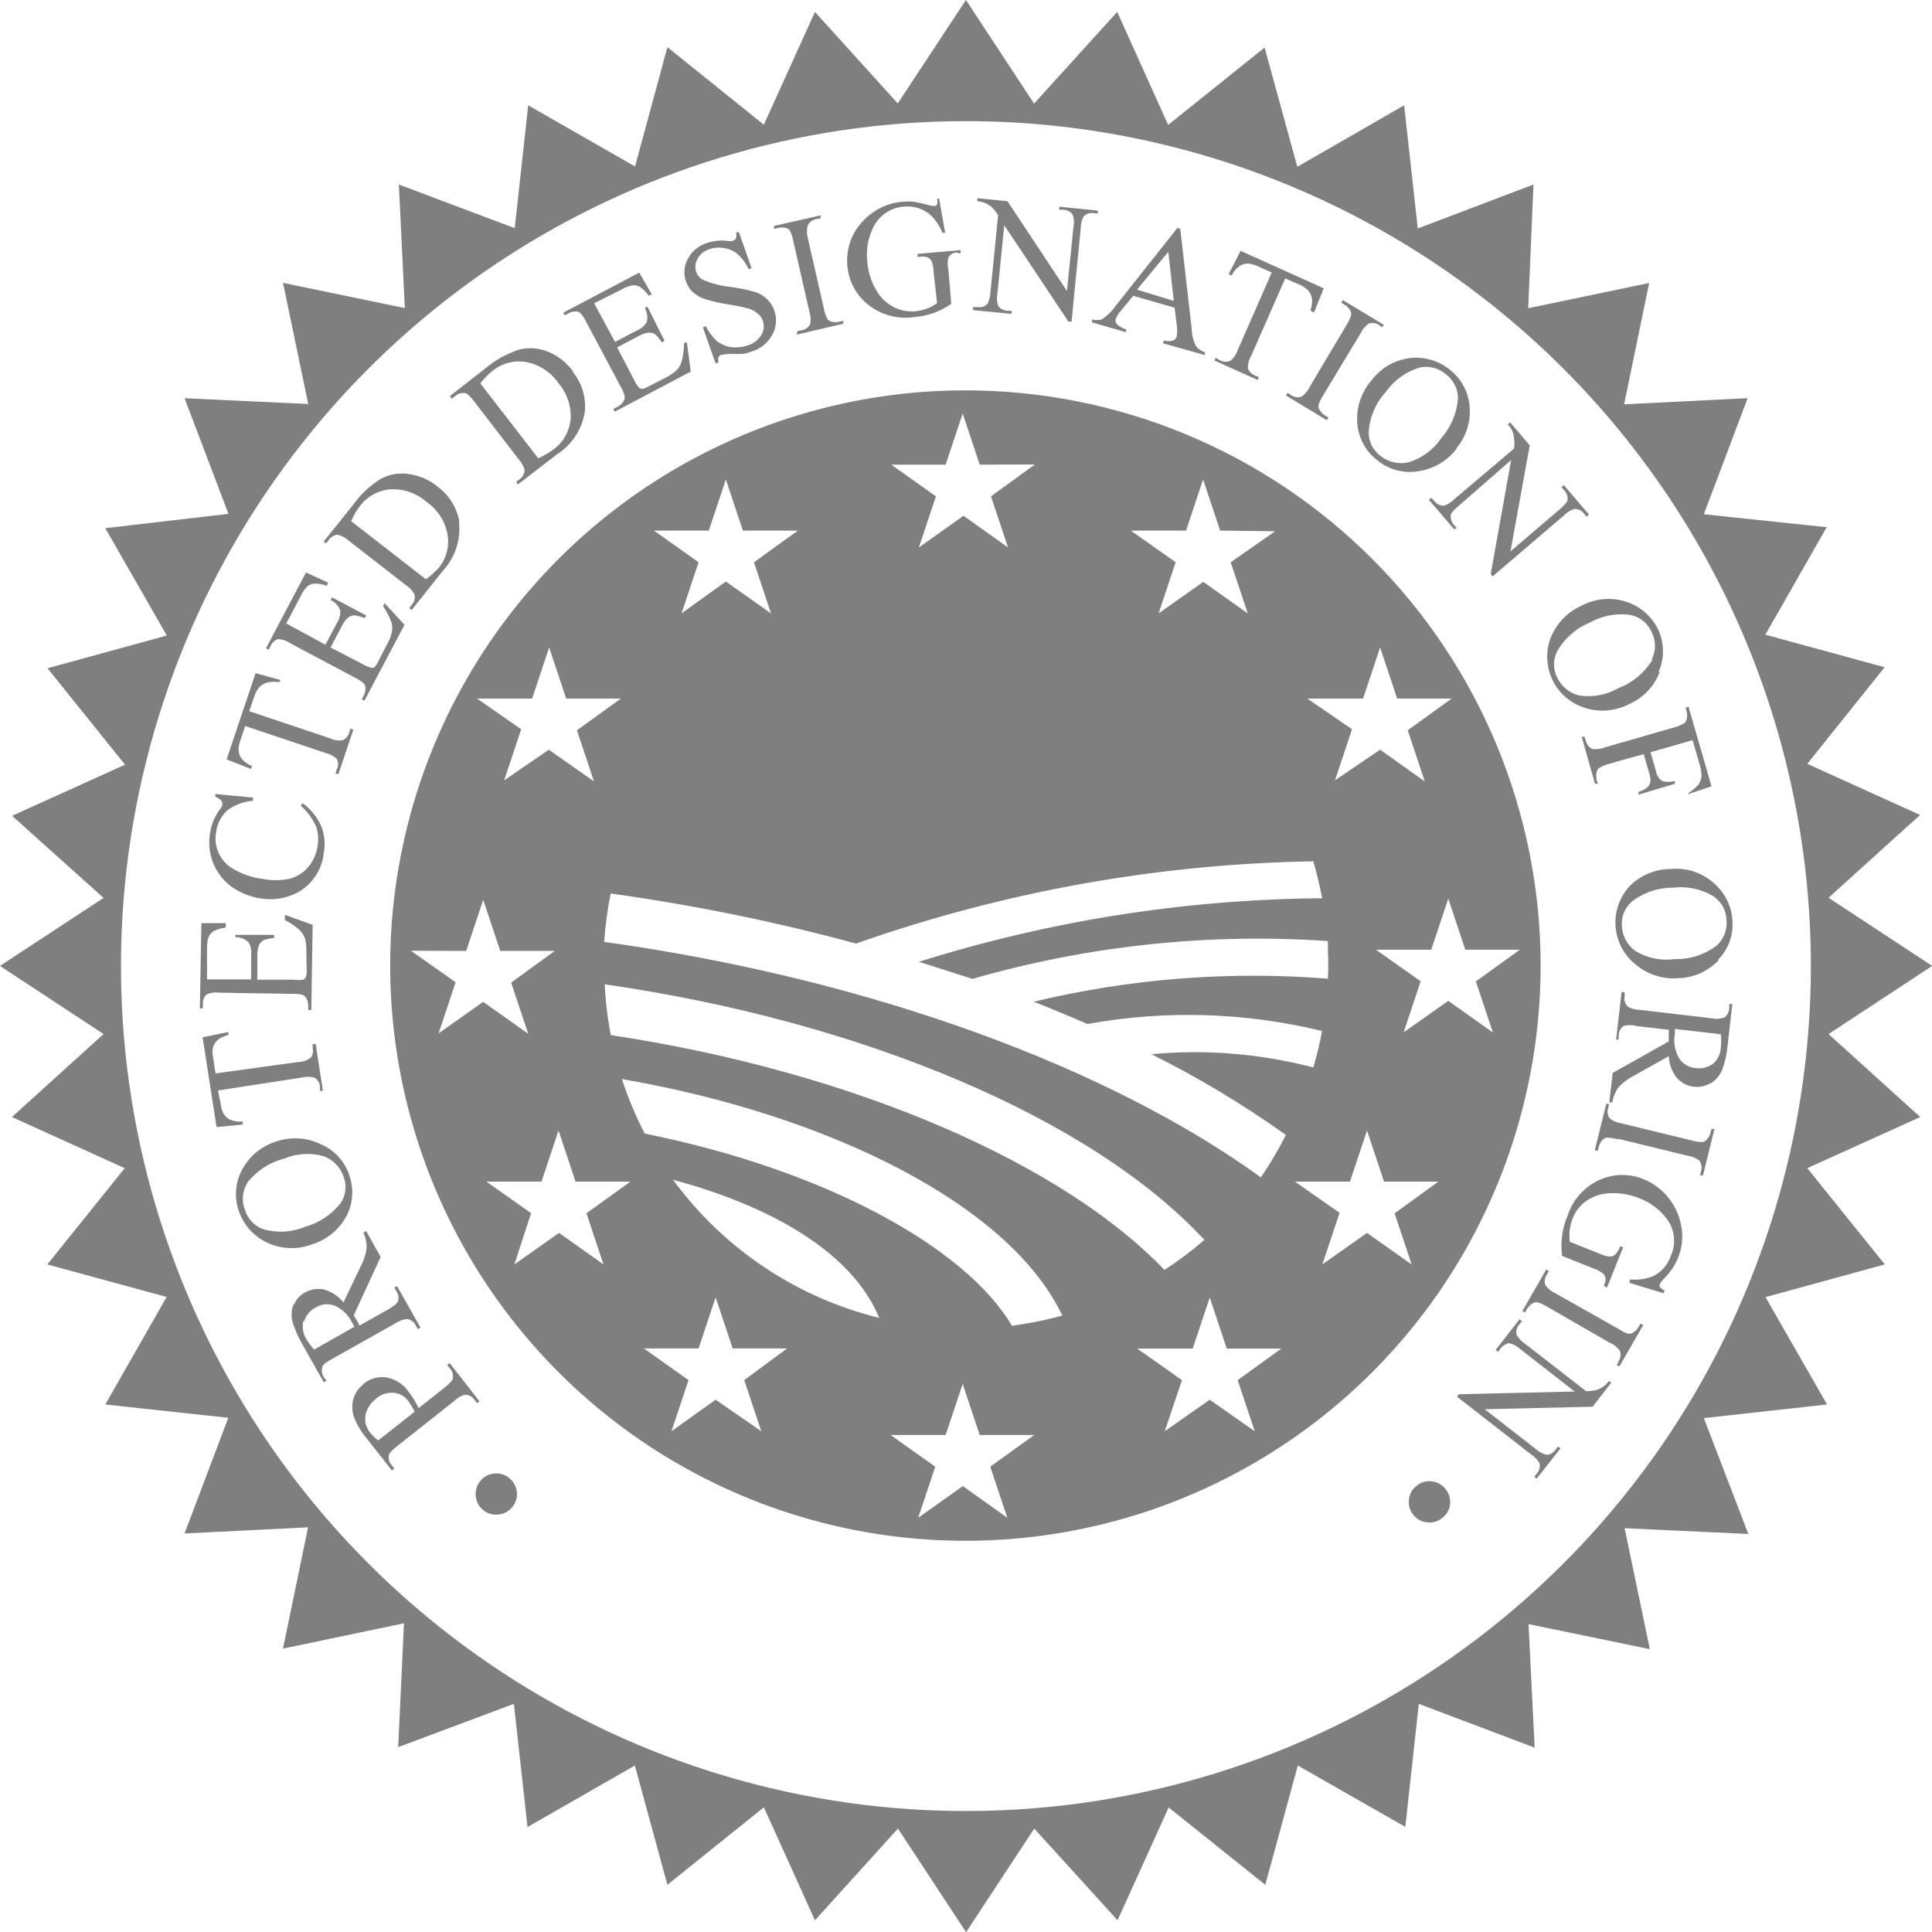 <svg width="178" height="178" viewBox="0 0 178 178" fill="none" xmlns="http://www.w3.org/2000/svg">
<g clip-path="url(#clip0_67:327)">
<path d="M130.466 136.934C130.27 137.088 130.109 137.283 129.995 137.505C129.882 137.727 129.817 137.972 129.807 138.221C129.782 138.469 129.808 138.72 129.883 138.958C129.959 139.195 130.083 139.415 130.247 139.603C130.405 139.798 130.603 139.958 130.828 140.071C131.052 140.185 131.298 140.25 131.55 140.262C131.799 140.288 132.051 140.261 132.289 140.182C132.527 140.104 132.746 139.976 132.931 139.807C133.127 139.651 133.288 139.456 133.404 139.234C133.52 139.012 133.589 138.769 133.606 138.519C133.624 138.269 133.592 138.018 133.511 137.781C133.43 137.544 133.302 137.325 133.135 137.138C132.978 136.945 132.783 136.786 132.561 136.673C132.339 136.559 132.096 136.493 131.848 136.479C131.598 136.453 131.346 136.48 131.108 136.558C130.87 136.637 130.651 136.765 130.466 136.934ZM44.3 136.385C44.131 136.57 44.002 136.789 43.921 137.026C43.84 137.264 43.809 137.516 43.829 137.766C43.839 138.014 43.9 138.258 44.008 138.482C44.116 138.707 44.269 138.906 44.457 139.069C44.64 139.242 44.858 139.373 45.096 139.454C45.335 139.536 45.588 139.565 45.838 139.54C46.087 139.532 46.332 139.471 46.556 139.363C46.78 139.255 46.98 139.101 47.141 138.912C47.313 138.728 47.446 138.51 47.529 138.272C47.613 138.034 47.647 137.782 47.628 137.53C47.594 137.028 47.363 136.559 46.984 136.228C46.798 136.059 46.58 135.93 46.342 135.849C46.105 135.768 45.853 135.737 45.603 135.757C45.354 135.767 45.11 135.828 44.886 135.936C44.662 136.044 44.463 136.196 44.3 136.385ZM33.672 130.969C33.609 130.576 33.676 130.174 33.861 129.823C34.05 129.442 34.324 129.109 34.661 128.849C35.095 128.473 35.658 128.282 36.231 128.316C36.486 128.33 36.735 128.397 36.962 128.513C37.189 128.629 37.389 128.792 37.55 128.991L37.848 129.43C37.958 129.619 38.083 129.823 38.209 130.058L34.85 132.711C34.58 132.513 34.337 132.281 34.127 132.02C33.875 131.719 33.707 131.356 33.641 130.969H33.672ZM33.437 127.578C32.98 127.937 32.659 128.441 32.526 129.006C32.411 129.528 32.444 130.072 32.62 130.576C32.884 131.262 33.261 131.899 33.735 132.46L36.105 135.474L36.325 135.301L36.105 135.003C35.992 134.886 35.908 134.744 35.859 134.589C35.81 134.434 35.797 134.269 35.823 134.108C35.823 133.904 36.137 133.59 36.639 133.198L41.835 129.085C42.107 128.814 42.441 128.614 42.809 128.504C42.988 128.495 43.167 128.534 43.327 128.617C43.487 128.7 43.622 128.823 43.719 128.975L43.955 129.273L44.174 129.101L41.427 125.584L41.207 125.773L41.443 126.071C41.556 126.188 41.64 126.33 41.689 126.485C41.738 126.64 41.751 126.805 41.725 126.966C41.725 127.17 41.427 127.468 40.925 127.876L38.57 129.729C38.429 129.43 38.272 129.163 38.13 128.912C37.989 128.682 37.831 128.462 37.66 128.253C37.424 127.899 37.118 127.597 36.762 127.365C36.406 127.133 36.006 126.976 35.587 126.903C35.211 126.85 34.828 126.877 34.462 126.983C34.097 127.088 33.758 127.27 33.468 127.515L33.437 127.578ZM28.021 121.738C28.104 121.461 28.243 121.204 28.429 120.983C28.616 120.761 28.845 120.58 29.104 120.451C29.368 120.289 29.666 120.192 29.974 120.168C30.282 120.143 30.592 120.192 30.878 120.31C31.57 120.631 32.126 121.187 32.448 121.88C32.481 121.923 32.507 121.97 32.526 122.021C32.562 122.097 32.604 122.171 32.652 122.241L28.931 124.344C28.668 124.041 28.431 123.715 28.225 123.371C28.07 123.123 27.967 122.847 27.921 122.558C27.875 122.27 27.888 121.975 27.958 121.691L28.021 121.738ZM27.048 120.121C26.859 120.622 26.815 121.167 26.922 121.691C27.149 122.473 27.476 123.222 27.895 123.92L29.826 127.342L30.077 127.217L29.826 126.872C29.739 126.735 29.683 126.582 29.662 126.422C29.64 126.262 29.653 126.1 29.701 125.945C29.701 125.741 30.077 125.49 30.643 125.176L36.419 121.927C36.734 121.712 37.094 121.572 37.471 121.518C37.649 121.539 37.819 121.604 37.965 121.709C38.11 121.813 38.227 121.953 38.303 122.115L38.492 122.46L38.743 122.319L36.576 118.489L36.341 118.63L36.529 118.975C36.617 119.108 36.676 119.258 36.7 119.415C36.724 119.572 36.714 119.733 36.671 119.886C36.592 120.09 36.278 120.341 35.713 120.671L33.123 122.131C33.123 122.131 33.044 121.974 33.013 121.911C32.975 121.851 32.944 121.788 32.919 121.723L32.589 121.189L35.069 115.804L33.735 113.418L33.484 113.56C33.686 113.997 33.788 114.475 33.782 114.957C33.704 115.568 33.513 116.159 33.217 116.699L31.647 119.996C31.182 119.422 30.552 119.006 29.842 118.803C29.253 118.678 28.639 118.773 28.115 119.07C27.623 119.335 27.243 119.77 27.048 120.294V120.121ZM22.731 109.039C23.589 107.906 24.807 107.098 26.184 106.747C27.338 106.261 28.623 106.183 29.826 106.527C30.256 106.684 30.645 106.937 30.963 107.266C31.281 107.595 31.52 107.992 31.663 108.426C31.812 108.819 31.865 109.242 31.819 109.659C31.773 110.077 31.628 110.478 31.396 110.828C30.567 111.894 29.417 112.665 28.115 113.026C26.891 113.541 25.528 113.618 24.253 113.246C23.855 113.105 23.495 112.873 23.203 112.568C22.911 112.262 22.696 111.892 22.574 111.487C22.409 111.081 22.342 110.642 22.38 110.205C22.419 109.768 22.56 109.347 22.794 108.976L22.731 109.039ZM22.307 107.767C21.997 108.339 21.809 108.969 21.755 109.618C21.701 110.266 21.782 110.919 21.993 111.535C22.393 112.758 23.255 113.778 24.395 114.376C25.053 114.725 25.779 114.931 26.523 114.98C27.267 115.029 28.013 114.919 28.712 114.658C29.395 114.453 30.032 114.114 30.584 113.661C31.136 113.209 31.594 112.651 31.93 112.021C32.223 111.454 32.398 110.833 32.444 110.196C32.49 109.559 32.406 108.92 32.197 108.316C31.991 107.676 31.651 107.086 31.199 106.588C30.747 106.09 30.193 105.694 29.575 105.428C28.935 105.114 28.239 104.93 27.528 104.887C26.817 104.844 26.104 104.942 25.431 105.177C24.759 105.383 24.136 105.721 23.597 106.171C23.057 106.621 22.614 107.174 22.291 107.798L22.307 107.767ZM21.035 95.083L18.665 95.57L19.952 103.842L22.37 103.607V103.324C21.981 103.37 21.586 103.316 21.224 103.167C20.952 103.048 20.727 102.844 20.58 102.587C20.44 102.273 20.35 101.939 20.313 101.598L20.078 100.467L27.833 99.274C28.199 99.185 28.581 99.185 28.947 99.274C29.104 99.359 29.235 99.484 29.329 99.635C29.423 99.786 29.475 99.96 29.481 100.138V100.499H29.748L29.088 96.198H28.806V96.543C28.845 96.702 28.849 96.867 28.816 97.027C28.784 97.188 28.716 97.338 28.617 97.469C28.287 97.704 27.893 97.835 27.487 97.846L19.858 98.898L19.638 97.469C19.556 97.129 19.556 96.773 19.638 96.433C19.746 96.144 19.937 95.892 20.188 95.711C20.458 95.552 20.748 95.43 21.051 95.35L21.035 95.083ZM20.8 85.052H18.555L18.414 92.901H18.696V92.54C18.682 92.375 18.702 92.208 18.756 92.051C18.81 91.894 18.897 91.751 19.01 91.629C19.389 91.459 19.808 91.399 20.219 91.457L26.891 91.567C27.223 91.547 27.557 91.579 27.88 91.661C27.96 91.691 28.033 91.738 28.095 91.797C28.157 91.856 28.207 91.927 28.241 92.006C28.35 92.22 28.404 92.457 28.398 92.697V93.058H28.68L28.806 85.209L26.247 84.283V84.769C26.763 85.023 27.239 85.351 27.66 85.743C27.866 85.963 28.021 86.225 28.115 86.512C28.206 86.929 28.243 87.357 28.225 87.783L28.256 89.479C28.265 89.677 28.233 89.874 28.162 90.06C28.108 90.152 28.026 90.223 27.927 90.264C27.651 90.308 27.37 90.308 27.095 90.264H23.704V88.003C23.696 87.676 23.755 87.35 23.877 87.046C23.971 86.86 24.119 86.707 24.301 86.606C24.611 86.507 24.933 86.443 25.258 86.418V86.135H21.679V86.339C22.128 86.33 22.563 86.499 22.888 86.81C23.105 87.156 23.194 87.567 23.139 87.972V90.232H19.073V87.422C19.063 87.062 19.106 86.703 19.199 86.355C19.304 86.129 19.466 85.934 19.67 85.79C20.025 85.617 20.407 85.506 20.8 85.46V85.052ZM23.327 73.483L19.842 73.153V73.42C20.061 73.484 20.257 73.609 20.407 73.781C20.446 73.835 20.473 73.896 20.487 73.961C20.5 74.026 20.5 74.093 20.486 74.157C20.438 74.314 20.358 74.458 20.25 74.581C19.792 75.195 19.49 75.912 19.371 76.669C19.193 77.588 19.273 78.538 19.603 79.414C19.933 80.29 20.499 81.057 21.239 81.63C22.033 82.212 22.953 82.599 23.924 82.76C25.094 82.975 26.302 82.798 27.362 82.258C28.038 81.897 28.616 81.377 29.045 80.742C29.475 80.107 29.743 79.377 29.826 78.616C29.992 77.773 29.91 76.901 29.591 76.104C29.211 75.272 28.628 74.549 27.895 74.001L27.707 74.22C28.307 74.752 28.788 75.405 29.12 76.135C29.319 76.721 29.367 77.347 29.261 77.956C29.157 78.667 28.858 79.336 28.398 79.887C27.94 80.424 27.325 80.803 26.64 80.971C25.826 81.138 24.988 81.138 24.175 80.971C23.229 80.849 22.316 80.539 21.491 80.06C20.898 79.723 20.428 79.208 20.146 78.588C19.864 77.967 19.785 77.274 19.921 76.606C20.029 75.86 20.389 75.174 20.941 74.66C21.625 74.147 22.443 73.842 23.296 73.781L23.327 73.483ZM25.855 62.651L23.547 62.023L20.878 69.966L23.123 70.845L23.217 70.578C22.856 70.435 22.534 70.209 22.276 69.919C22.088 69.675 21.984 69.378 21.977 69.071C21.99 68.726 22.064 68.386 22.197 68.067L22.59 66.889L30.03 69.385C30.397 69.475 30.737 69.653 31.019 69.903C31.103 70.058 31.147 70.23 31.147 70.406C31.147 70.581 31.103 70.754 31.019 70.908L30.909 71.253L31.176 71.332L32.558 67.219L32.291 67.125L32.181 67.454C32.144 67.612 32.072 67.76 31.972 67.888C31.872 68.015 31.745 68.119 31.6 68.192C31.194 68.262 30.776 68.202 30.407 68.02L22.966 65.524L23.437 64.142C23.539 63.808 23.716 63.502 23.955 63.247C24.183 63.039 24.467 62.903 24.771 62.855C25.083 62.8 25.402 62.8 25.713 62.855L25.855 62.651ZM30.234 53.687L28.194 52.745L24.505 59.731L24.74 59.872L24.913 59.543C24.975 59.39 25.068 59.252 25.187 59.139C25.306 59.025 25.448 58.938 25.604 58.883C26.021 58.899 26.424 59.035 26.765 59.276L32.668 62.415C32.968 62.554 33.248 62.734 33.5 62.949C33.559 63.011 33.605 63.086 33.635 63.167C33.665 63.248 33.677 63.334 33.672 63.42C33.668 63.66 33.609 63.897 33.5 64.111L33.327 64.425L33.578 64.55L37.267 57.565L35.431 55.571L35.289 55.838C35.629 56.321 35.898 56.849 36.09 57.408C36.158 57.697 36.158 57.998 36.09 58.287C35.992 58.703 35.828 59.101 35.603 59.464L34.803 61.034C34.72 61.212 34.602 61.373 34.457 61.505C34.356 61.541 34.245 61.541 34.143 61.505C33.877 61.433 33.623 61.322 33.39 61.175L30.454 59.653L31.506 57.659C31.645 57.365 31.843 57.104 32.087 56.89C32.255 56.764 32.458 56.693 32.668 56.686C32.99 56.74 33.306 56.83 33.609 56.953L33.735 56.701L30.596 55.037L30.47 55.288C30.673 55.381 30.856 55.513 31.007 55.678C31.158 55.842 31.274 56.036 31.349 56.246C31.373 56.657 31.263 57.065 31.035 57.408L29.983 59.401L26.373 57.439L27.691 54.943C27.841 54.615 28.043 54.313 28.288 54.048C28.477 53.884 28.713 53.785 28.963 53.766C29.354 53.762 29.743 53.831 30.109 53.97L30.234 53.687ZM41.223 49.198C41.325 49.749 41.305 50.316 41.164 50.858C41.023 51.401 40.764 51.906 40.407 52.337C40.054 52.719 39.665 53.066 39.245 53.373L32.354 48.02C32.556 47.533 32.819 47.074 33.139 46.655C33.466 46.21 33.885 45.839 34.367 45.569C34.848 45.298 35.382 45.133 35.933 45.085C37.159 45.014 38.365 45.425 39.292 46.231C40.297 46.931 40.99 47.995 41.223 49.198V49.198ZM42.322 48.052C42.087 46.754 41.362 45.596 40.297 44.818C39.532 44.194 38.607 43.797 37.628 43.672C36.748 43.537 35.849 43.697 35.069 44.127C34.057 44.758 33.182 45.586 32.495 46.56L29.826 49.888L30.046 50.061L30.282 49.747C30.374 49.615 30.493 49.503 30.631 49.419C30.768 49.336 30.922 49.282 31.082 49.26C31.488 49.356 31.861 49.556 32.165 49.841L37.393 53.907C37.719 54.115 37.989 54.401 38.178 54.739C38.228 54.907 38.234 55.087 38.192 55.258C38.151 55.429 38.065 55.586 37.942 55.712L37.707 56.026L37.926 56.199L40.815 52.573C41.367 51.973 41.784 51.262 42.039 50.488C42.293 49.713 42.379 48.893 42.291 48.083L42.322 48.052ZM52.557 38.664C52.507 39.208 52.341 39.734 52.07 40.208C51.8 40.682 51.43 41.093 50.987 41.411C50.549 41.729 50.081 42.002 49.59 42.228L44.253 35.321C44.575 34.903 44.943 34.524 45.352 34.19C45.783 33.832 46.288 33.572 46.83 33.428C47.372 33.285 47.939 33.261 48.491 33.358C49.696 33.596 50.761 34.294 51.458 35.305C52.252 36.237 52.652 37.442 52.573 38.664H52.557ZM52.777 34.19C52.194 33.392 51.401 32.772 50.485 32.401C49.659 32.063 48.748 31.992 47.879 32.197C46.73 32.562 45.663 33.149 44.739 33.923L41.443 36.498L41.615 36.733L41.929 36.498C42.05 36.389 42.192 36.308 42.346 36.259C42.501 36.211 42.664 36.196 42.824 36.215C43.028 36.215 43.342 36.529 43.735 37.047L47.769 42.291C48.03 42.573 48.223 42.911 48.334 43.279C48.336 43.458 48.292 43.633 48.206 43.79C48.121 43.946 47.998 44.078 47.848 44.174L47.549 44.41L47.722 44.63L51.348 41.835C52.035 41.394 52.618 40.809 53.057 40.12C53.496 39.432 53.781 38.657 53.891 37.848C53.996 36.536 53.585 35.235 52.745 34.222L52.777 34.19ZM63.279 31.506L63.012 31.647C63.018 32.22 62.944 32.791 62.792 33.343C62.705 33.632 62.549 33.896 62.337 34.112C62.02 34.394 61.666 34.631 61.285 34.818L59.715 35.619C59.55 35.727 59.362 35.797 59.166 35.823C59.056 35.823 58.951 35.784 58.868 35.713C58.684 35.503 58.536 35.264 58.428 35.007L56.858 32.008L58.852 30.956C59.133 30.796 59.442 30.69 59.762 30.643C59.972 30.634 60.18 30.689 60.359 30.799C60.596 31.026 60.806 31.279 60.987 31.553L61.222 31.396L59.653 28.256L59.401 28.382C59.628 28.771 59.696 29.232 59.59 29.669C59.378 30.027 59.052 30.304 58.663 30.454L56.67 31.506L54.739 27.942L57.235 26.687C57.545 26.499 57.885 26.366 58.24 26.294C58.489 26.259 58.744 26.309 58.962 26.436C59.282 26.655 59.559 26.932 59.778 27.252L60.045 27.11L58.899 25.117L51.898 28.806L52.039 29.057L52.353 28.884C52.491 28.796 52.646 28.736 52.808 28.709C52.97 28.682 53.135 28.688 53.295 28.727C53.483 28.806 53.734 29.12 54.033 29.701L57.172 35.603C57.347 35.884 57.474 36.191 57.549 36.514C57.563 36.596 57.56 36.679 57.541 36.76C57.522 36.841 57.488 36.917 57.439 36.985C57.301 37.186 57.119 37.353 56.905 37.471L56.513 37.675L56.639 37.926L63.64 34.237L63.279 31.506ZM71.332 28.57C71.191 28.19 70.966 27.846 70.672 27.566C70.368 27.264 69.997 27.038 69.589 26.906C68.848 26.697 68.093 26.539 67.329 26.436C66.43 26.351 65.55 26.123 64.723 25.761C64.449 25.604 64.243 25.353 64.142 25.054C64.074 24.856 64.05 24.645 64.072 24.436C64.093 24.227 64.16 24.026 64.268 23.845C64.379 23.635 64.53 23.449 64.713 23.299C64.896 23.148 65.108 23.035 65.335 22.966C65.778 22.811 66.254 22.773 66.717 22.856C67.187 22.925 67.628 23.126 67.988 23.437C68.405 23.822 68.742 24.286 68.977 24.803L69.244 24.709L68.067 21.365L67.8 21.459C67.861 21.621 67.861 21.8 67.8 21.962C67.748 22.065 67.658 22.144 67.549 22.181C67.341 22.224 67.128 22.224 66.921 22.181C66.322 22.123 65.717 22.193 65.147 22.385C64.769 22.499 64.418 22.687 64.114 22.938C63.809 23.188 63.557 23.497 63.373 23.845C63.199 24.162 63.094 24.511 63.065 24.871C63.035 25.231 63.081 25.593 63.2 25.933C63.333 26.318 63.56 26.663 63.86 26.938C64.187 27.217 64.566 27.43 64.974 27.566C65.684 27.779 66.408 27.942 67.141 28.052C67.759 28.146 68.372 28.272 68.977 28.429C69.29 28.524 69.579 28.685 69.825 28.9C70.032 29.069 70.189 29.292 70.28 29.544C70.354 29.757 70.381 29.984 70.36 30.209C70.338 30.434 70.268 30.651 70.154 30.847C69.872 31.316 69.424 31.663 68.899 31.82C68.395 31.994 67.857 32.047 67.329 31.977C66.872 31.906 66.441 31.723 66.073 31.443C65.647 31.045 65.292 30.578 65.021 30.062L64.754 30.156L65.932 33.484L66.199 33.39C66.16 33.23 66.16 33.063 66.199 32.903C66.223 32.852 66.258 32.808 66.301 32.773C66.345 32.737 66.395 32.712 66.45 32.699C66.764 32.63 67.085 32.598 67.407 32.605C67.747 32.625 68.088 32.625 68.428 32.605C68.701 32.565 68.969 32.496 69.228 32.401C70.054 32.153 70.748 31.589 71.159 30.831C71.343 30.498 71.454 30.131 71.487 29.752C71.519 29.373 71.472 28.992 71.348 28.633L71.332 28.57ZM73.404 30.831L77.69 29.826V29.559L77.329 29.638C77.091 29.694 76.844 29.694 76.606 29.638C76.458 29.595 76.326 29.507 76.23 29.387C76.07 29.076 75.959 28.742 75.9 28.398L74.424 21.93C74.318 21.545 74.318 21.138 74.424 20.753C74.503 20.602 74.617 20.471 74.756 20.373C74.895 20.275 75.056 20.211 75.225 20.188L75.602 20.109V19.842L71.316 20.816V21.082L71.677 21.004C71.914 20.941 72.163 20.941 72.399 21.004C72.546 21.032 72.676 21.116 72.76 21.239C72.925 21.548 73.036 21.883 73.09 22.228L74.566 28.696C74.695 29.075 74.722 29.481 74.644 29.873C74.562 30.025 74.445 30.155 74.303 30.253C74.162 30.352 73.999 30.415 73.828 30.439L73.467 30.517L73.404 30.831ZM88.317 23.327H88.505V23.045L84.534 23.39V23.688C84.823 23.617 85.124 23.617 85.413 23.688C85.579 23.748 85.718 23.865 85.805 24.018C85.937 24.331 86.007 24.667 86.01 25.007L86.339 27.927C86.041 28.145 85.713 28.32 85.366 28.445C85.017 28.571 84.653 28.651 84.283 28.68C83.586 28.738 82.887 28.591 82.273 28.256C81.609 27.897 81.063 27.351 80.704 26.687C80.24 25.886 79.966 24.989 79.903 24.065C79.782 22.986 79.979 21.895 80.468 20.925C80.725 20.405 81.111 19.958 81.589 19.629C82.067 19.299 82.621 19.097 83.2 19.042C84.068 18.937 84.943 19.179 85.633 19.717C86.159 20.192 86.568 20.783 86.826 21.444H87.077L86.528 18.304H86.339C86.384 18.479 86.384 18.663 86.339 18.838C86.315 18.879 86.281 18.914 86.24 18.939C86.199 18.963 86.152 18.977 86.104 18.979C85.906 18.981 85.71 18.949 85.523 18.885C85.084 18.761 84.638 18.661 84.189 18.587C83.849 18.555 83.508 18.555 83.168 18.587C82.236 18.651 81.337 18.959 80.562 19.481C79.66 20.065 78.942 20.892 78.49 21.867C78.134 22.698 77.989 23.604 78.066 24.505C78.169 25.687 78.68 26.797 79.51 27.644C80.117 28.258 80.859 28.72 81.677 28.993C82.496 29.266 83.367 29.342 84.22 29.214C84.852 29.164 85.475 29.032 86.072 28.822C86.627 28.608 87.154 28.329 87.642 27.99L87.375 24.85C87.292 24.483 87.292 24.102 87.375 23.735C87.448 23.594 87.558 23.475 87.694 23.392C87.829 23.308 87.985 23.265 88.144 23.265L88.317 23.327ZM125.584 64.362L127.154 59.653L128.724 64.362H133.747L129.697 67.282L131.267 71.991L127.154 69.071L122.994 71.897L124.564 67.188L120.451 64.362H125.584ZM117.484 48.947L113.387 51.803L114.957 56.513L110.86 53.609L106.747 56.513L108.316 51.803L104.188 48.884H109.274L110.844 44.174L112.414 48.884L117.484 48.947ZM95.35 42.793L91.3 45.728L92.87 50.438L88.772 47.518L84.659 50.438L86.229 45.728L82.116 42.809H87.124L88.694 38.099L90.264 42.809L95.35 42.793ZM78.867 86.936C92.412 82.157 106.639 79.597 121 79.354C121.314 80.468 121.597 81.598 121.817 82.76C109.209 82.855 96.686 84.829 84.659 88.615C86.339 89.133 87.972 89.683 89.604 90.185C100.229 87.128 111.305 85.949 122.335 86.7C122.335 87.878 122.429 89.023 122.335 90.169C113.248 89.448 104.104 90.163 95.24 92.289C96.92 92.948 98.568 93.639 100.185 94.345C107.356 93.042 114.72 93.261 121.801 94.989C121.597 96.123 121.33 97.244 121 98.348C116.139 97.074 111.092 96.66 106.087 97.124C110.403 99.279 114.544 101.767 118.473 104.565C117.793 105.918 117.022 107.224 116.165 108.473C102.335 98.458 80.484 90.232 55.665 86.779C55.768 85.281 55.968 83.792 56.262 82.32C63.892 83.378 71.448 84.92 78.883 86.936H78.867ZM73.514 48.884L69.464 51.803L71.034 56.513L66.874 53.577L62.792 56.513L64.362 51.803L60.249 48.884H65.304L66.874 44.174L68.443 48.884H73.514ZM57.204 64.362L53.154 67.282L54.723 71.991L50.563 69.071L46.45 71.897L48.02 67.188L43.955 64.362H49.025L50.595 59.653L52.165 64.362H57.204ZM42.95 87.611L44.52 82.901L46.089 87.611H51.113L47.094 90.531L48.664 95.24L44.52 92.304L40.407 95.209L41.977 90.499L37.864 87.595L42.95 87.611ZM48.931 111.77L44.818 108.866H49.888L51.458 104.156L53.028 108.866H58.083L54.033 111.786L55.602 116.495L51.505 113.591L47.392 116.495L48.931 111.77ZM63.436 127.154L59.323 124.234H64.362L65.932 119.525L67.501 124.234H72.525L68.569 127.154L70.139 131.863L65.932 128.959L61.866 131.863L63.436 127.154ZM81.018 121.424C73.382 119.544 66.653 115.037 62.007 108.693C70.939 111.095 78.522 115.333 81.018 121.456V121.424ZM86.166 135.129L82.054 132.209H87.124L88.694 127.499L90.264 132.209H95.287L91.237 135.129L92.807 139.838L88.71 136.918L84.597 139.838L86.166 135.129ZM97.83 121.22C96.841 121.487 95.837 121.723 94.8 121.895C94.251 121.989 93.717 122.084 93.231 122.146C88.961 114.894 75.963 107.767 59.401 104.439C58.563 102.825 57.859 101.145 57.298 99.416C76.308 102.697 93.058 110.985 97.877 121.22H97.83ZM107.296 117.013C98.081 107.359 79.04 98.803 56.277 95.366L56.168 94.8C55.931 93.44 55.779 92.067 55.712 90.688C79.259 94.063 100.499 102.948 110.969 114.235C109.807 115.235 108.58 116.158 107.296 116.997V117.013ZM108.897 127.154L104.784 124.25H109.886L111.456 119.541L113.026 124.25H118.049L114.031 127.154L115.6 131.863L111.456 128.959L107.312 131.863L108.897 127.154ZM123.418 111.739L119.305 108.866H124.376L125.945 104.156L127.515 108.866H132.523L128.488 111.786L130.058 116.495L125.945 113.591L121.832 116.495L123.418 111.739ZM133.433 92.21L129.32 95.114L130.89 90.405L126.777 87.501H131.863L133.433 82.791L135.003 87.501H140.026L135.976 90.421L137.546 95.13L133.433 92.21ZM88.961 35.964C78.478 35.961 68.231 39.067 59.513 44.888C50.796 50.709 44.001 58.985 39.987 68.669C35.974 78.353 34.922 89.009 36.965 99.29C39.008 109.572 44.054 119.016 51.465 126.429C58.876 133.843 68.319 138.892 78.6 140.938C88.881 142.984 99.538 141.935 109.222 137.925C118.907 133.914 127.185 127.121 133.009 118.406C138.833 109.69 141.942 99.443 141.942 88.961C141.942 74.908 136.36 61.43 126.425 51.492C116.489 41.554 103.014 35.968 88.961 35.964V35.964ZM101.142 19.67V19.403L97.595 19.042V19.324H97.94C98.105 19.327 98.267 19.365 98.416 19.436C98.564 19.506 98.697 19.607 98.803 19.732C98.954 20.111 98.987 20.527 98.898 20.925L98.301 26.812L92.823 18.539L90.044 18.257V18.539C90.269 18.554 90.491 18.602 90.703 18.681C90.935 18.774 91.152 18.901 91.347 19.057C91.575 19.288 91.78 19.54 91.959 19.811L91.253 26.906C91.239 27.282 91.148 27.651 90.986 27.99C90.862 28.118 90.708 28.212 90.538 28.264C90.367 28.317 90.187 28.325 90.013 28.288H89.651V28.57L93.199 28.916V28.633H92.838C92.676 28.628 92.517 28.589 92.371 28.519C92.225 28.448 92.096 28.349 91.99 28.225C91.84 27.846 91.807 27.43 91.896 27.032L92.524 20.753L98.442 29.638H98.725L99.573 21.02C99.57 20.642 99.662 20.27 99.84 19.936C99.963 19.812 100.114 19.72 100.281 19.668C100.448 19.616 100.625 19.606 100.797 19.638L101.142 19.67ZM108.144 27.723L104.753 26.687L107.641 23.202L108.144 27.723ZM111.016 32.715V32.448C110.675 32.351 110.376 32.14 110.169 31.851C109.932 31.361 109.803 30.826 109.792 30.282L108.74 21.082L108.473 21.004L102.728 28.256C102.399 28.724 101.983 29.123 101.503 29.434C101.21 29.508 100.902 29.508 100.609 29.434V29.701L103.748 30.611V30.344C103.427 30.25 103.132 30.084 102.885 29.858C102.834 29.792 102.798 29.715 102.782 29.633C102.765 29.552 102.769 29.467 102.791 29.387C102.913 29.099 103.083 28.833 103.293 28.602L104.408 27.252L108.222 28.351L108.411 29.921C108.475 30.284 108.475 30.656 108.411 31.019C108.387 31.099 108.345 31.172 108.288 31.232C108.231 31.292 108.16 31.338 108.081 31.365C107.805 31.45 107.509 31.45 107.233 31.365L107.155 31.631L111.016 32.715ZM121.063 28.79L121.958 26.561L114.297 23.108L113.199 25.258L113.465 25.384C113.641 25.033 113.899 24.731 114.219 24.505C114.469 24.338 114.767 24.261 115.067 24.285C115.405 24.341 115.733 24.447 116.04 24.599L117.17 25.101L114.031 32.26C113.905 32.618 113.695 32.941 113.418 33.201C113.265 33.287 113.092 33.331 112.916 33.331C112.74 33.331 112.567 33.287 112.414 33.201L112.005 32.966L111.896 33.217L115.867 35.007L115.977 34.755L115.647 34.599C115.496 34.544 115.358 34.459 115.241 34.348C115.125 34.238 115.033 34.103 114.972 33.955C114.96 33.547 115.063 33.144 115.271 32.793L118.41 25.651L119.745 26.231C120.071 26.367 120.361 26.576 120.592 26.844C120.772 27.091 120.876 27.386 120.891 27.691C120.885 28.006 120.832 28.318 120.734 28.617L121.063 28.79ZM127.342 30.156L127.484 29.921L123.716 27.644L123.575 27.895L123.889 28.084C124.097 28.205 124.27 28.378 124.391 28.586C124.464 28.721 124.497 28.873 124.485 29.026C124.385 29.359 124.237 29.676 124.046 29.968L120.671 35.635C120.505 35.999 120.245 36.314 119.917 36.545C119.752 36.598 119.576 36.611 119.404 36.584C119.232 36.557 119.069 36.489 118.928 36.388L118.63 36.2L118.473 36.435L122.241 38.711L122.398 38.476L122.068 38.272C121.865 38.149 121.697 37.976 121.581 37.77C121.497 37.639 121.459 37.484 121.471 37.33C121.576 36.995 121.73 36.678 121.927 36.388L125.349 30.721C125.515 30.356 125.775 30.042 126.102 29.811C126.268 29.758 126.444 29.744 126.615 29.772C126.787 29.799 126.95 29.866 127.091 29.968L127.342 30.156ZM134.328 36.702C134.225 38.076 133.674 39.377 132.758 40.407C132.046 41.45 131 42.22 129.791 42.589C129.334 42.698 128.858 42.7 128.401 42.594C127.943 42.487 127.516 42.276 127.154 41.977C126.82 41.724 126.551 41.396 126.368 41.02C126.185 40.643 126.094 40.229 126.102 39.81C126.188 38.437 126.742 37.135 127.672 36.121C128.431 35.033 129.539 34.236 130.812 33.861C131.226 33.77 131.656 33.777 132.067 33.881C132.478 33.984 132.86 34.181 133.182 34.457C133.536 34.715 133.824 35.053 134.023 35.443C134.222 35.833 134.326 36.264 134.328 36.702V36.702ZM134.155 41.333C134.612 40.803 134.957 40.186 135.17 39.52C135.383 38.854 135.46 38.152 135.396 37.456C135.349 36.807 135.169 36.175 134.866 35.6C134.564 35.024 134.145 34.518 133.637 34.112C132.669 33.302 131.428 32.893 130.168 32.966C129.423 33.017 128.698 33.229 128.042 33.586C127.386 33.944 126.816 34.439 126.369 35.038C125.898 35.574 125.538 36.198 125.312 36.875C125.086 37.552 124.997 38.267 125.051 38.978C125.096 39.642 125.282 40.29 125.596 40.877C125.91 41.464 126.344 41.978 126.872 42.385C127.389 42.817 127.993 43.133 128.643 43.312C129.293 43.491 129.973 43.528 130.639 43.421C131.345 43.323 132.024 43.087 132.638 42.726C133.252 42.365 133.789 41.886 134.218 41.317L134.155 41.333ZM146.18 47.596L146.4 47.408L144.077 44.692L143.857 44.881L144.092 45.148C144.209 45.261 144.299 45.398 144.356 45.55C144.413 45.702 144.435 45.865 144.422 46.027C144.422 46.246 144.139 46.545 143.668 46.953L139.163 50.799L140.937 41.035L139.132 38.915L138.912 39.104C139.255 39.442 139.462 39.895 139.493 40.375C139.538 40.693 139.538 41.015 139.493 41.333L133.983 45.995C133.718 46.263 133.396 46.467 133.041 46.592C132.863 46.596 132.688 46.557 132.529 46.478C132.37 46.398 132.233 46.281 132.13 46.136L131.863 45.87L131.644 46.042L133.967 48.758L134.218 48.664L133.983 48.381C133.87 48.265 133.783 48.127 133.726 47.976C133.67 47.825 133.645 47.664 133.653 47.502C133.653 47.298 133.936 46.984 134.422 46.576L139.226 42.385L137.342 52.887L137.515 53.106L144.092 47.487C144.355 47.208 144.684 47.003 145.05 46.89C145.224 46.882 145.397 46.918 145.554 46.995C145.71 47.072 145.844 47.187 145.945 47.33L146.18 47.596ZM152.271 60.736C151.552 61.947 150.446 62.882 149.131 63.389C148.041 64.021 146.768 64.264 145.521 64.079C145.073 63.979 144.655 63.776 144.298 63.488C143.941 63.199 143.656 62.832 143.464 62.415C143.274 62.044 143.175 61.632 143.175 61.215C143.175 60.797 143.274 60.385 143.464 60.014C144.14 58.814 145.203 57.879 146.478 57.361C147.635 56.704 148.98 56.46 150.293 56.67C150.707 56.768 151.093 56.961 151.42 57.233C151.747 57.505 152.006 57.85 152.177 58.24C152.374 58.629 152.477 59.059 152.477 59.495C152.477 59.932 152.374 60.362 152.177 60.751L152.271 60.736ZM152.805 61.913C153.073 61.31 153.212 60.658 153.212 59.998C153.212 59.338 153.073 58.685 152.805 58.083C152.27 56.916 151.301 56.004 150.105 55.54C149.407 55.267 148.66 55.148 147.913 55.188C147.165 55.229 146.435 55.429 145.772 55.775C145.109 56.062 144.51 56.477 144.009 56.998C143.507 57.518 143.114 58.132 142.852 58.805C142.621 59.431 142.52 60.096 142.554 60.762C142.589 61.428 142.758 62.08 143.051 62.679C143.345 63.278 143.757 63.811 144.262 64.246C144.767 64.681 145.356 65.009 145.992 65.21C146.671 65.43 147.389 65.511 148.1 65.45C148.812 65.388 149.505 65.183 150.136 64.849C150.773 64.567 151.347 64.161 151.824 63.654C152.301 63.147 152.672 62.55 152.915 61.897L152.805 61.913ZM155.536 73.168L157.687 72.446L155.568 65.115L155.301 65.194L155.395 65.539C155.458 65.776 155.458 66.025 155.395 66.261C155.368 66.409 155.29 66.542 155.175 66.638C154.87 66.814 154.543 66.946 154.202 67.031L147.875 68.852C147.507 68.999 147.108 69.053 146.714 69.009C146.556 68.936 146.419 68.827 146.312 68.691C146.206 68.554 146.133 68.394 146.102 68.224L145.992 67.878H145.725L146.949 72.211H147.216L147.106 71.866C147.05 71.628 147.05 71.381 147.106 71.144C147.134 70.988 147.218 70.849 147.342 70.751C147.64 70.575 147.963 70.442 148.299 70.359L151.439 69.48L151.957 71.269C152.043 71.521 152.075 71.789 152.051 72.054C152.005 72.248 151.901 72.423 151.753 72.556C151.521 72.749 151.247 72.884 150.952 72.949V73.216L154.312 72.211V71.944C153.923 72.067 153.507 72.067 153.119 71.944C152.841 71.745 152.65 71.448 152.585 71.112L152.067 69.307L155.944 68.192L156.572 70.374C156.694 70.755 156.758 71.152 156.761 71.552C156.729 71.825 156.626 72.084 156.462 72.305C156.212 72.598 155.915 72.848 155.583 73.043L155.536 73.168ZM159.068 84.769C159.109 85.206 159.049 85.645 158.891 86.054C158.733 86.463 158.482 86.829 158.158 87.124C157.048 87.962 155.686 88.399 154.296 88.364C153.043 88.539 151.769 88.278 150.685 87.626C150.312 87.362 150.004 87.014 149.786 86.611C149.569 86.208 149.446 85.761 149.43 85.303C149.395 84.886 149.459 84.467 149.617 84.079C149.776 83.692 150.023 83.347 150.34 83.074C151.425 82.228 152.764 81.775 154.139 81.787C155.458 81.619 156.795 81.913 157.922 82.619C158.268 82.862 158.553 83.184 158.752 83.557C158.951 83.931 159.059 84.346 159.068 84.769V84.769ZM158.299 88.411C158.757 87.95 159.111 87.396 159.338 86.787C159.566 86.178 159.661 85.528 159.618 84.879C159.562 83.591 158.998 82.377 158.048 81.504C157.512 80.983 156.87 80.585 156.165 80.335C155.461 80.086 154.711 79.992 153.966 80.06C153.258 80.057 152.557 80.195 151.902 80.464C151.248 80.733 150.653 81.129 150.152 81.63C149.688 82.129 149.333 82.719 149.108 83.362C148.883 84.006 148.794 84.689 148.845 85.368C148.897 86.048 149.088 86.709 149.408 87.311C149.727 87.913 150.167 88.443 150.701 88.867C151.246 89.326 151.875 89.673 152.554 89.888C153.233 90.104 153.947 90.183 154.657 90.122C155.355 90.101 156.041 89.941 156.677 89.653C157.313 89.365 157.886 88.953 158.362 88.443L158.299 88.411ZM157.828 98.003C157.378 98.338 156.815 98.485 156.258 98.411C155.942 98.39 155.636 98.295 155.363 98.135C155.091 97.974 154.859 97.751 154.688 97.485C154.3 96.799 154.167 95.999 154.312 95.224C154.312 95.224 154.312 95.114 154.312 95.052V94.8L158.55 95.287C158.582 95.684 158.582 96.083 158.55 96.48C158.539 96.781 158.465 97.076 158.332 97.347C158.2 97.617 158.012 97.857 157.781 98.05L157.828 98.003ZM157.64 99.808C158.085 99.507 158.438 99.088 158.66 98.599C158.94 97.837 159.115 97.039 159.178 96.229L159.602 92.508H159.319V92.901C159.31 93.061 159.268 93.218 159.195 93.361C159.122 93.505 159.02 93.631 158.895 93.733C158.503 93.877 158.078 93.904 157.671 93.811L151.078 93.042C150.699 93.039 150.327 92.942 149.995 92.76C149.861 92.639 149.762 92.486 149.707 92.315C149.652 92.144 149.643 91.962 149.681 91.786V91.41H149.398L148.896 95.789L149.131 95.758V95.35C149.14 95.19 149.183 95.034 149.259 94.892C149.335 94.751 149.442 94.629 149.571 94.534C149.971 94.416 150.396 94.416 150.795 94.534L153.747 94.879C153.747 94.879 153.747 95.036 153.747 95.114C153.747 95.193 153.747 95.256 153.747 95.319C153.747 95.381 153.747 95.695 153.747 95.946L148.582 98.85L148.268 101.566H148.55C148.625 101.055 148.824 100.569 149.131 100.153C149.558 99.711 150.057 99.344 150.607 99.07L153.747 97.312C153.785 98.043 154.048 98.745 154.5 99.322C154.909 99.77 155.467 100.055 156.07 100.122C156.619 100.187 157.174 100.06 157.64 99.761V99.808ZM149.053 104.91L155.489 106.48C155.885 106.53 156.259 106.688 156.572 106.935C156.672 107.077 156.737 107.241 156.762 107.413C156.786 107.584 156.77 107.76 156.713 107.924L156.619 108.285H156.902L157.954 104.015H157.687L157.593 104.361C157.535 104.597 157.416 104.813 157.247 104.988C157.155 105.11 157.021 105.194 156.87 105.224C156.519 105.22 156.171 105.167 155.834 105.067L149.398 103.497C149.003 103.447 148.628 103.289 148.315 103.042C148.211 102.902 148.144 102.738 148.119 102.565C148.095 102.393 148.113 102.217 148.174 102.053L148.252 101.708H147.985L146.934 105.962L147.2 106.04L147.295 105.679C147.35 105.445 147.463 105.23 147.624 105.051C147.723 104.928 147.862 104.845 148.017 104.816C148.368 104.82 148.716 104.873 149.053 104.973V104.91ZM150.12 118.19L153.26 119.148L153.37 118.881C153.198 118.824 153.046 118.721 152.93 118.583C152.907 118.54 152.895 118.491 152.895 118.442C152.895 118.392 152.907 118.344 152.93 118.3C153.024 118.125 153.146 117.966 153.291 117.829C153.603 117.504 153.887 117.152 154.139 116.778C154.324 116.49 154.482 116.185 154.61 115.867C154.98 114.968 155.083 113.982 154.908 113.026C154.752 112.06 154.351 111.151 153.744 110.384C153.136 109.618 152.343 109.019 151.439 108.646C150.328 108.179 149.087 108.124 147.938 108.489C147.112 108.753 146.362 109.212 145.75 109.827C145.138 110.441 144.682 111.194 144.422 112.021C144.168 112.606 143.999 113.225 143.92 113.858C143.841 114.473 143.841 115.095 143.92 115.71L146.824 116.872C147.187 116.984 147.519 117.177 147.797 117.437C147.88 117.571 147.925 117.726 147.925 117.884C147.925 118.043 147.88 118.197 147.797 118.332V118.504L148.064 118.614L149.539 114.925L149.273 114.815C149.187 115.097 149.036 115.355 148.833 115.569C148.703 115.687 148.537 115.758 148.362 115.773C148.018 115.752 147.681 115.662 147.373 115.506L144.626 114.407C144.587 114.037 144.587 113.663 144.626 113.293C144.674 112.926 144.769 112.567 144.909 112.225C145.155 111.594 145.581 111.049 146.133 110.655C146.784 110.202 147.554 109.951 148.346 109.933C149.27 109.893 150.191 110.054 151.046 110.404C152.077 110.794 152.972 111.476 153.621 112.367C153.961 112.848 154.168 113.41 154.223 113.997C154.278 114.583 154.179 115.174 153.935 115.71C153.797 116.119 153.578 116.496 153.292 116.819C153.007 117.143 152.659 117.406 152.271 117.594C151.606 117.848 150.892 117.945 150.183 117.877L150.12 118.19ZM149.131 125.443L148.959 125.757L149.194 125.898L151.392 122.084L151.141 121.942L150.968 122.256C150.847 122.469 150.674 122.647 150.466 122.774C150.335 122.858 150.181 122.897 150.026 122.884C149.708 122.782 149.407 122.633 149.131 122.445L143.292 119.148C142.926 118.991 142.611 118.736 142.381 118.41C142.322 118.246 142.304 118.071 142.329 117.898C142.354 117.726 142.42 117.562 142.522 117.421L142.695 117.107L142.46 116.966L140.262 120.781L140.497 120.922L140.686 120.592C140.813 120.389 140.984 120.217 141.188 120.09C141.319 120.006 141.473 119.967 141.628 119.98C141.96 120.077 142.277 120.219 142.57 120.404L148.315 123.716C148.688 123.869 149.009 124.125 149.241 124.454C149.301 124.618 149.32 124.794 149.295 124.966C149.271 125.139 149.204 125.303 149.1 125.443H149.131ZM136.793 129.838L146.73 129.603L148.441 127.405L148.221 127.233C148.097 127.419 147.944 127.584 147.766 127.719C147.563 127.864 147.341 127.981 147.106 128.065C146.786 128.134 146.46 128.171 146.133 128.174L140.497 123.795C140.179 123.588 139.916 123.308 139.728 122.978C139.689 122.807 139.693 122.628 139.739 122.458C139.786 122.288 139.874 122.133 139.995 122.005L140.215 121.723L139.995 121.55L137.797 124.376L138.017 124.548L138.237 124.266C138.329 124.13 138.447 124.014 138.585 123.925C138.722 123.836 138.876 123.776 139.037 123.748C139.431 123.842 139.793 124.037 140.089 124.313L145.081 128.206L134.391 128.457L134.234 128.677L141.063 133.998C141.382 134.196 141.647 134.472 141.832 134.799C141.876 134.969 141.876 135.148 141.832 135.318C141.788 135.488 141.702 135.645 141.581 135.772L141.361 136.055L141.581 136.228L143.778 133.433L143.543 133.261L143.339 133.543C143.247 133.677 143.128 133.791 142.99 133.877C142.853 133.963 142.699 134.021 142.538 134.046C142.137 133.96 141.767 133.764 141.471 133.48L136.793 129.838ZM166.839 89.023C166.836 104.419 162.267 119.469 153.712 132.268C145.156 145.068 132.997 155.044 118.772 160.933C104.547 166.823 88.895 168.362 73.795 165.357C58.696 162.351 44.826 154.936 33.941 144.048C23.055 133.16 15.643 119.29 12.64 104.189C9.638 89.089 11.18 73.437 17.073 59.214C22.965 44.99 32.943 32.833 45.745 24.28C58.546 15.726 73.596 11.161 88.992 11.161C109.636 11.161 129.434 19.361 144.032 33.956C158.631 48.552 166.835 68.349 166.839 88.992V89.023ZM176.901 75.084L166.509 70.374L173.636 61.474L162.647 58.475L168.299 48.57L156.98 47.377L161.015 36.686L149.634 37.251L151.941 26.074L140.796 28.398L141.282 17.001L130.623 21.051L129.368 9.701L119.525 15.368L116.511 4.38L107.626 11.507L102.932 1.099L95.271 9.544L88.992 0L82.713 9.529L75.084 1.099L70.374 11.491L61.489 4.348L58.507 15.337L48.664 9.701L47.424 21.02L36.749 17.001L37.298 28.382L26.074 26.059L28.398 37.22L17.001 36.686L21.051 47.345L9.701 48.664L15.368 58.554L4.38 61.568L11.522 70.453L1.115 75.162L9.544 82.729L0 88.992L9.544 95.271L1.099 102.916L11.491 107.626L4.364 116.495L15.353 119.493L9.701 129.399L21.035 130.623L17.001 141.282L28.382 140.717L26.074 151.894L37.22 149.555L36.686 160.968L47.345 156.98L48.601 168.33L58.491 162.663L61.489 173.652L70.374 166.509L75.084 176.917L82.729 168.471L89.008 178.016L95.287 168.471L102.963 176.917L107.673 166.525L116.574 173.652L119.572 162.663L129.477 168.314L130.718 156.98L141.392 161.015L140.827 149.634L152.004 151.941L149.681 140.796L161.078 141.329L156.98 130.655L168.33 129.399L162.663 119.509L173.652 116.495L166.509 107.626L176.917 102.916L168.471 95.271L178.016 88.992L168.471 82.713L176.901 75.084Z" fill="black" fill-opacity="0.5"/>
</g>
<defs>
<clipPath id="clip0_67:327">
<rect width="178" height="178" fill="white"/>
</clipPath>
</defs>
</svg>
